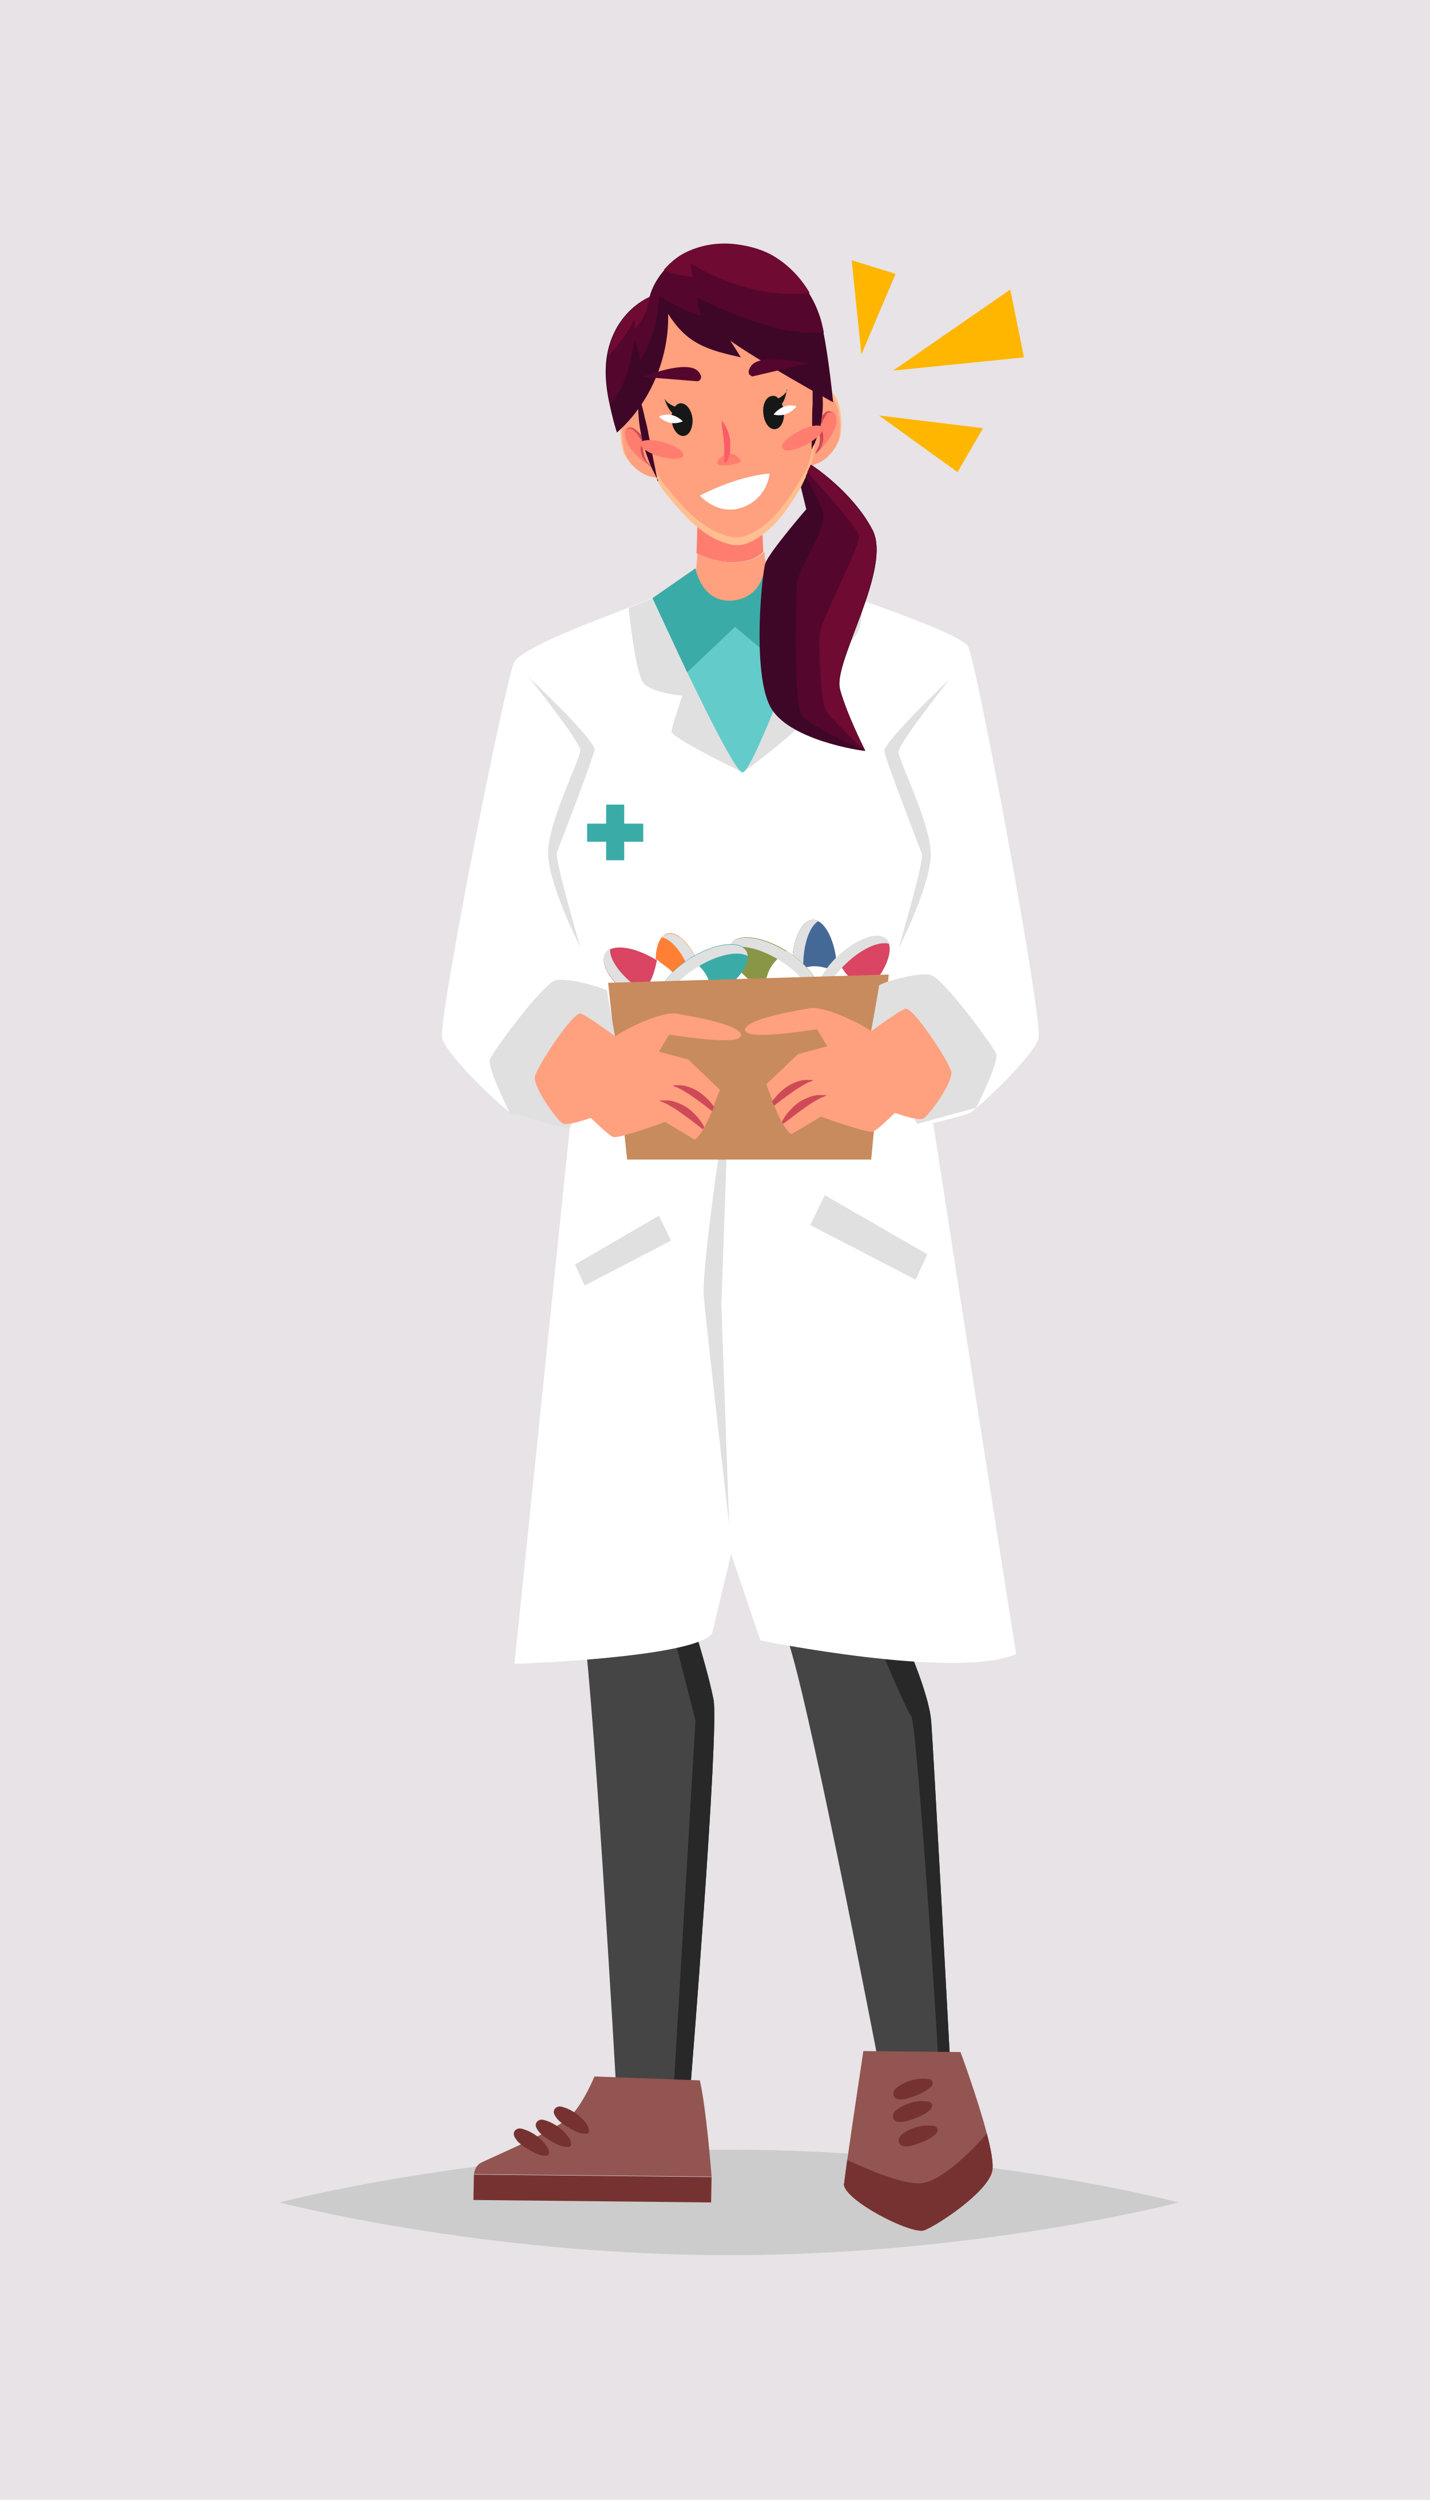 <?xml version="1.0" encoding="UTF-8"?>
<svg xmlns="http://www.w3.org/2000/svg" xmlns:xlink="http://www.w3.org/1999/xlink" version="1.1" viewBox="0 0 293 512">
  <defs>
    <style>
      .cls-1 {
        fill: #454545;
      }

      .cls-1, .cls-2, .cls-3, .cls-4, .cls-5, .cls-6, .cls-7, .cls-8, .cls-9, .cls-10, .cls-11, .cls-12, .cls-13, .cls-14, .cls-15, .cls-16, .cls-17, .cls-18, .cls-19, .cls-20, .cls-21, .cls-22, .cls-23, .cls-24, .cls-25, .cls-26 {
        stroke-width: 0px;
      }

      .cls-2 {
        fill: #282828;
      }

      .cls-3 {
        fill: #cf4a57;
      }

      .cls-4 {
        fill: #55062c;
      }

      .cls-5 {
        fill: #456997;
      }

      .cls-6, .cls-26 {
        fill: #e0e0e0;
      }

      .cls-7 {
        fill: #925551;
      }

      .cls-8 {
        fill: #ff7d6f;
      }

      .cls-9 {
        fill: #e7e3e6;
      }

      .cls-10 {
        fill: #3f0727;
      }

      .cls-11 {
        fill: #ff8035;
      }

      .cls-12 {
        fill: #c78b5e;
      }

      .cls-13 {
        fill: #6f0a32;
      }

      .cls-14 {
        fill: #3baba7;
      }

      .cls-15 {
        fill: #d94562;
      }

      .cls-16 {
        fill: #899646;
      }

      .cls-17 {
        fill: #ffbf90;
      }

      .cls-18 {
        fill: #ffb600;
      }

      .cls-27 {
        isolation: isolate;
      }

      .cls-19 {
        fill: #63ccca;
      }

      .cls-20 {
        fill: #ccc;
      }

      .cls-21 {
        fill: #763231;
      }

      .cls-22 {
        fill: #fff;
      }

      .cls-23 {
        fill: #fc5b68;
      }

      .cls-24 {
        fill: #161818;
      }

      .cls-25 {
        fill: #ffa07f;
      }

      .cls-26 {
        mix-blend-mode: multiply;
      }
    </style>
  </defs>
  <g class="cls-27">
    <g id="Capa_1" data-name="Capa 1">
      <rect class="cls-9" x="-7" y="-6" width="307" height="524"></rect>
      <path class="cls-20" d="M241.5,451.1s-41.2,10.8-92.1,10.8-92.1-10.8-92.1-10.8c0,0,41.2-10.8,92.1-10.8s92.1,10.8,92.1,10.8Z"></path>
      <g>
        <g>
          <path class="cls-1" d="M178.2,320.5s11.9,22.9,12.6,32.1c.4,4.8,3.8,68.3,3.8,68.3h-14.9s-15-78-18.7-86c-1.7-3.6-5.1-19.6-8.5-36.1,8.7-.9,17.3-2.2,25.8-3.7,0,13.8-.2,25.4-.2,25.4Z"></path>
          <path class="cls-1" d="M140.1,299.8c-.2,12.5-.5,23.3-.8,24.6,0,0,5.3,15.6,6.9,23.8,1.2,6-4.8,80.2-4.8,80.2h-15.1s-5.2-91.7-7.2-97.5c-.9-2.7-3.2-16.1-5.1-31.4,8.7.7,17.4.8,26.2.4Z"></path>
          <path class="cls-2" d="M178.2,320.5s11.9,22.9,12.6,32.1c.4,4.8,3.8,68.3,3.8,68.3h-2.4c-.9-16.1-4.5-68.3-5.5-69.4-1.3-1.3-14.5-33.4-14.5-33.4,0,0,.5-9.6.9-22,1.8-.3,3.6-.6,5.4-1,0,13.8-.2,25.4-.2,25.4Z"></path>
          <path class="cls-2" d="M139.3,324.3s5.3,15.6,6.9,23.8c1.2,6-4.8,80.2-4.8,80.2h-3.4l4.5-75.9-7.6-29.7.2-22.7c1.7,0,3.3-.1,5-.2-.2,12.5-.5,23.3-.8,24.6Z"></path>
        </g>
        <g>
          <g>
            <path class="cls-7" d="M97.1,445.4c.1-.9.5-2,1.6-2.5,3.1-1.5,14.7-6.4,17.8-9.1,2.4-2.1,4.5-6.6,5.3-8.5l21.6.8c1.3,5.9,2.2,17.3,2.4,19.7l-48.7-.5Z"></path>
            <polygon class="cls-21" points="97 450.6 145.7 451.1 145.8 445.9 97.1 445.4 97 450.6"></polygon>
            <g>
              <path class="cls-21" d="M120.5,435.4c0,0,0,.1,0,.2.2.5.4,1.2-.2,1.4-.3.1-.6,0-.9,0-1.1-.2-2-.7-3-1.3-1-.6-2.1-1.3-2.7-2.4-.7-1.1.3-2.1,1.4-1.8,2,.5,4.2,2,5.3,3.9Z"></path>
              <path class="cls-21" d="M116.8,438.1c0,0,0,.1,0,.2.2.5.4,1.2-.2,1.4-.3.1-.6,0-.9,0-1.1-.2-2-.7-3-1.3-1-.6-2.1-1.3-2.7-2.4-.7-1.1.3-2.1,1.4-1.8,2,.5,4.2,2,5.3,3.9Z"></path>
              <path class="cls-21" d="M112.3,439.9c0,0,0,.1,0,.2.2.5.4,1.2-.2,1.4-.3.1-.6,0-.9,0-1.1-.2-2-.7-3-1.3-1-.6-2.1-1.3-2.7-2.4-.7-1.1.3-2.1,1.4-1.8,2,.5,4.2,2,5.3,3.9Z"></path>
            </g>
          </g>
          <g>
            <path class="cls-7" d="M172.9,447.2c-.3,3.3,13.9,10.6,16.5,9.6,2.6-1,12.9-7.7,13.9-12.1.3-1.4-.2-4.3-1.1-7.7-1.9-7.3-5.4-16.7-5.4-16.7l-19.9-.2s-2.2,14.5-3.3,22.3c-.3,2.3-.6,4.1-.6,4.8Z"></path>
            <path class="cls-21" d="M172.9,447.2c-.3,3.3,13.9,10.6,16.5,9.6,2.6-1,12.9-7.7,13.9-12.1.3-1.4-.2-4.3-1.1-7.7-3.7,4.2-9.8,10.2-14,10.2-3.5,0-9.7-2.5-14.6-4.8-.3,2.3-.6,4.1-.6,4.8Z"></path>
            <g>
              <path class="cls-21" d="M190.5,427.6c-.8.7-1.8,1.2-2.8,1.6-1.1.4-2.3.9-3.5.8-1.3-.1-1.5-1.5-.6-2.3,1.6-1.3,4.1-2.2,6.3-1.9,0,0,.1,0,.2,0,.5,0,1.1.4,1,1,0,.3-.3.6-.5.8Z"></path>
              <path class="cls-21" d="M184.1,434.6c-1.3-.1-1.5-1.5-.6-2.3,1.6-1.3,4.1-2.2,6.3-1.9,0,0,.1,0,.2,0,.5,0,1.1.4,1,1,0,.3-.3.6-.5.8-.8.7-1.8,1.2-2.8,1.6-1.1.4-2.3.9-3.5.8Z"></path>
              <path class="cls-21" d="M184.6,437.3c1.6-1.3,4.1-2.2,6.3-1.9,0,0,.1,0,.2,0,.5,0,1.1.4,1,1,0,.3-.3.6-.5.8-.8.7-1.8,1.2-2.8,1.6-1.1.4-2.3.9-3.5.8-1.3-.1-1.5-1.5-.6-2.3Z"></path>
            </g>
          </g>
        </g>
      </g>
      <path class="cls-22" d="M208.2,338.8c-12.4,5.3-52.4-2.8-52.4-2.8l-6-17.7-3.9,16.3c-3.9,5-40.5,6.2-40.5,6.2l15.9-153.9s-8.7-8.6-10.5-15.7c-1.8-7.1,7.9-36.1,7.9-36.1v-6.7l9.9-3.9,11.6-4.5,18.1-.7,18.4,3.7s0,.2,0,.6c.8,5.7,6.5,48,6.3,51-.2,3.2,25.2,164.2,25.2,164.2Z"></path>
      <path class="cls-6" d="M176.8,123.6c-.2,2.6-.5,4.9-1.1,6-1.7,3-9.5,8.8-9.5,8.8,0,0,2.1,1.8,1.1,5.8-1,3.9-15.1,14-15.1,14,0,0-14.8-7.1-14.6-8.4.1-1.2,2.2-7.3,2.2-7.3,0,0-5.7-.5-7.8-2.4-1.4-1.3-2.6-9.9-3.2-15.6l11.6-4.5,18.1-.7,18.4,3.7s0,.2,0,.6Z"></path>
      <polygon class="cls-6" points="169 244.8 166 250.9 187.6 262.1 190 256.9 169 244.8"></polygon>
      <polygon class="cls-6" points="135 249 137.5 254.1 119.8 263.3 117.8 259 135 249"></polygon>
      <path class="cls-19" d="M140.2,120l-6.5,2.5s16.1,35.4,18.4,35.7c2.3.3,15.7-37,15.7-37l-9.5-1.9-18.1.7Z"></path>
      <path class="cls-6" d="M149.4,312.3s-4.6-39.9-5.2-46.8c-.5-6.9,5.2-43.3,5.2-43.3l-1.6,45,1.6,45Z"></path>
      <path class="cls-22" d="M118.7,128.4s-11.7,4.6-13.3,7.1-15.8,73.7-14.8,77.2,11.8,13.8,14,15.2,41.8,9.6,41.8,9.6l3-17-25.2-11.1,3-58.5-8.5-22.5Z"></path>
      <path class="cls-22" d="M176.7,123s19.9,6.8,21.6,9.3c1.7,2.5,15.5,76.9,14.5,80.4s-11.8,13.8-14,15.2-41.8,9.6-41.8,9.6l-3-17,25.2-11.1-3-58.5.6-27.9Z"></path>
      <g>
        <g>
          <path class="cls-8" d="M152.7,114.9c-3.4.6-6.9,0-10-1.6.2-4,.2-8.8.2-8.8l13.4.2s-.2,4.3.1,8.3c-1,1.1-2.5,1.7-3.7,1.9Z"></path>
          <path class="cls-25" d="M155.2,123.2c1.4-1,2.2-2.6,3.2-3.9,0,0,0,0,0,0-1.1-.9-1.6-3.5-1.8-6.3-1,1.1-2.5,1.7-3.7,1.9-3.4.6-6.9,0-10-1.6-.1,2.1-.3,4-.5,4.8-.1.4-.9,1.1-2,1.8,2.4,2.4,4.9,4.5,8,5.3,2.3.6,4.7-.5,6.9-2.1Z"></path>
        </g>
        <g>
          <g>
            <g>
              <path class="cls-17" d="M134.8,97.8c-2.7,0-4.9-1.9-6.1-3.6-.3-.4-.5-.7-.7-1-.9-1.7-1.6-7.9.2-9.5,1.3-1.1,2.4.3,3,1.2,0,0,0,0,0,0,.2.4.4.7.4.7l3.1,12.2Z"></path>
              <path class="cls-25" d="M134.8,97.8c-2.7,0-4.9-1.9-6.1-3.6-.1-.2-.2-.3-.3-.5-.9-1.7-1.6-7.9.2-9.5,1.1-.9,2-.2,2.6.6,0,0,0,0,0,0,.2.4.4.7.4.7l3.1,12.2Z"></path>
              <path class="cls-8" d="M128.1,88.7c0,.5,0,1,.2,1.5.7,2,2.5,3.5,4.1,4.8-.6-1-.8-2.1-.8-3.2,0-.4,0-.8,0-1.2-.1-1.6-3.2-4.9-3.6-2Z"></path>
              <path class="cls-3" d="M133.3,95.5s0,0,0,0c0,0-.2,0-.3-.2-.2-.2-.5-.4-.8-.8-.3-.4-.6-.9-.8-1.6-.2-.7-.2-1.4,0-2.2,0,0,0-.2,0-.3h0c0,0,0,0,0,0h0s0,0,0,0h0s0,0,0,0h0c0,0,0-.2,0-.2,0,0,0-.1-.1-.2-.2-.3-.4-.6-.5-.8-.2-.3-.4-.5-.6-.7-.2-.2-.4-.4-.5-.5-.2-.1-.4-.2-.5-.2-.2,0-.3,0-.4.1-.1,0-.2.2-.2.2,0,0,0,.1,0,.1,0,0,0,0,0-.1,0,0,0-.2.1-.3,0-.1.3-.2.5-.2.2,0,.5,0,.7.2.2.1.4.3.7.5.2.2.4.4.7.7.2.2.4.5.6.8,0,0,0,.2.1.2h0c0,.1,0,.3,0,.3h0c0,.2,0,.2,0,.2v.2c0,0-.1.2-.1.2-.2.7-.2,1.3,0,1.9.1.6.3,1.1.5,1.5.2.4.5.7.7.9,0,0,.2.2.2.2,0,0,0,0,0,0Z"></path>
            </g>
            <g>
              <path class="cls-17" d="M166.2,95.3c2.7-.5,4.5-2.7,5.4-4.5.2-.4.4-.8.5-1.1.6-1.8.4-8-1.7-9.3-1.5-.9-2.4.6-2.8,1.6,0,0,0,0,0,0-.2.4-.3.8-.3.8l-1.1,12.5Z"></path>
              <path class="cls-25" d="M166.2,95.3c2.7-.5,4.5-2.7,5.4-4.5,0-.2.1-.4.2-.5.6-1.8.4-8-1.7-9.3-1.2-.7-2,.1-2.5,1,0,0,0,0,0,0-.2.4-.3.8-.3.8l-1.1,12.5Z"></path>
              <path class="cls-8" d="M171.3,85.3c.1.5.1,1,0,1.5-.4,2.1-1.9,3.8-3.3,5.4.4-1,.5-2.2.3-3.3,0-.4-.2-.8-.2-1.1-.1-1.6,2.4-5.4,3.2-2.5Z"></path>
              <path class="cls-3" d="M167.3,92.8s0,0,0,0c0,0,.1-.1.2-.2.2-.2.5-.5.7-.9.2-.4.4-1,.5-1.7,0-.7,0-1.4-.4-2.2,0,0,0-.2-.1-.3h0c0,0,0,0,0,0h0s0,0,0,0h0s0,0,0,0h0c0,0,0-.2,0-.2,0,0,0-.2,0-.2.1-.3.3-.6.4-.9.1-.3.3-.5.4-.8.2-.2.3-.5.4-.6.1-.2.3-.3.5-.3.2,0,.3,0,.4,0,.1,0,.2.1.2.2,0,0,0,.1,0,.1,0,0,0,0,0-.1,0,0,0-.2-.2-.3-.1,0-.3-.2-.5-.2-.2,0-.5.1-.7.3-.2.2-.4.4-.6.6-.2.2-.4.5-.5.8-.2.3-.3.6-.5.9,0,0,0,.2-.1.3h0c0,.1,0,.3,0,.3h0c0,.2,0,.2,0,.2v.2c.1,0,.2.1.2.2.3.6.4,1.3.4,1.9,0,.6-.1,1.2-.3,1.6-.2.4-.4.8-.5,1,0,.1-.1.2-.2.2,0,0,0,0,0,0Z"></path>
            </g>
            <path class="cls-17" d="M167.3,81.7s.5,12.1-2.4,16.8c-2.4,3.9-5.7,10.2-11.6,12.7-1.2.5-2.4.6-3.7.3-6.2-1.5-10.5-7.2-13.4-10.7-3.5-4.2-5-16.2-5-16.2,0-.8-.2-1.6-.2-2.3h0c-1.5-22.8,16.3-23,16.3-23,0,0,17.4-1.2,19.8,21.2,0,.4,0,.8.1,1.2Z"></path>
            <path class="cls-25" d="M167.2,80.5c0,1.9.2,12.2-2.4,16.4-2.4,3.9-5.7,10.2-11.6,12.7-1.2.5-2.4.6-3.7.3-6.2-1.5-10.5-7.2-13.4-10.7-3.5-4.2-5-16.2-5-16.2,0-.3,0-.5,0-.8h0c-1.5-22.8,16.3-23,16.3-23,0,0,17.4-1.2,19.8,21.2Z"></path>
            <g>
              <g>
                <path class="cls-24" d="M136.3,81.8c.3.7,1.3,1.2,2,1.5.3-.4.7-.7,1.2-.7,1.2,0,2.2,1.4,2.4,3.2.1,1.9-.7,3.5-1.9,3.5s-2.2-1.4-2.4-3.2c0-.6,0-1.1.1-1.6-.9-.7-1.5-2.7-1.5-2.7Z"></path>
                <path class="cls-22" d="M139.9,86.3s-1.3.6-2.6.3c-1.4-.3-2.3-1.3-2.3-1.3,0,0,1.3-.6,2.6-.3,1.4.3,2.3,1.3,2.3,1.3Z"></path>
              </g>
              <g>
                <path class="cls-24" d="M161.3,79.8c-.2.8-1.1,1.4-1.8,1.8-.4-.4-.8-.6-1.3-.5-1.2.1-2,1.7-1.8,3.6.2,1.9,1.2,3.3,2.4,3.2,1.2-.1,2-1.7,1.8-3.6,0-.6-.2-1.1-.4-1.6.8-.9,1-2.9,1-2.9Z"></path>
                <path class="cls-22" d="M158.5,84.9s1.3.4,2.6-.1,2.1-1.6,2.1-1.6c0,0-1.3-.4-2.6.1-1.3.5-2.1,1.6-2.1,1.6Z"></path>
              </g>
            </g>
            <path class="cls-8" d="M149.4,92.9c.9,0,1.8.5,2.3,1.3,0,0,.1.2,0,.3,0,.2-.2.3-.4.3-1.1.4-2.3.6-3.5.5-2.2-.1.5-2.4,1.5-2.4Z"></path>
            <path class="cls-23" d="M148.4,94.7s0-.1,0-.4c0-.1,0-.3,0-.4,0-.2,0-.3,0-.5,0-.2,0-.4,0-.6,0-.2,0-.5,0-.7,0-.5,0-1.1-.1-1.7,0-.6-.1-1.1-.2-1.7,0-.3,0-.5-.1-.7,0-.2,0-.4-.1-.6,0-.2,0-.4,0-.5,0-.2,0-.3,0-.4,0-.2,0-.4,0-.4,0,0,0,0,.2.3,0,0,.2.2.2.3,0,.1.2.3.3.5.1.2.2.4.3.6.1.2.2.5.3.7.2.5.3,1.1.4,1.8,0,.6,0,1.2,0,1.8,0,.3,0,.5-.1.8,0,.2-.1.5-.2.7,0,.2-.1.4-.2.5,0,.2-.1.3-.2.4-.1.2-.2.3-.2.3Z"></path>
          </g>
          <path class="cls-22" d="M157.7,97s-5.9.2-14.3,4.5c0,0,3.7,4.3,8.8,2.4,5.1-1.9,5.5-6.9,5.5-6.9Z"></path>
        </g>
        <g>
          <g>
            <path class="cls-10" d="M166.3,92.3s0-.3,0-.8c0-.1,0-.3,0-.4,0-.1,0-.3,0-.5,0-.3,0-.7.1-1.2,0-.2,0-.4,0-.7,0-.2,0-.5,0-.7,0-.5,0-1,0-1.6,0-1.1,0-2.3.1-3.6,0-1.3,0-2.5,0-3.6,0-.6,0-1.1,0-1.6,0-.3,0-.5,0-.7,0-.2,0-.5,0-.7,0-.4,0-.8,0-1.2,0-.2,0-.3,0-.5,0-.1,0-.3,0-.4,0-.5,0-.8,0-.8,0,0,.1.2.3.7,0,.1.1.2.2.4,0,.1.1.3.2.5.1.3.3.7.4,1.1,0,.2.1.4.2.7,0,.2.1.5.2.7.1.5.2,1.1.3,1.6.2,1.2.3,2.5.3,3.8,0,1.4-.2,2.7-.4,3.8-.1.6-.2,1.1-.4,1.6,0,.2-.1.5-.2.7,0,.2-.1.4-.2.6-.1.4-.3.8-.4,1.1,0,.2-.1.3-.2.4,0,.1-.1.3-.2.4-.2.4-.3.7-.3.7Z"></path>
            <path class="cls-10" d="M134.9,98.5s-.1-.2-.4-.7c-.2-.4-.5-1-.9-1.8-.4-.8-.7-1.7-1.1-2.8-.4-1.1-.7-2.3-1-3.6-.3-1.3-.5-2.6-.6-3.7-.1-1.2-.2-2.2-.2-3.1,0-.9,0-1.6,0-2.1,0-.5,0-.8,0-.8,0,0,0,.3.2.7.1.5.3,1.2.5,2,.2.8.5,1.8.7,2.9.3,1.1.6,2.3.8,3.6.3,1.3.5,2.5.7,3.6.2,1.1.4,2.1.6,3,.2.9.3,1.6.4,2,0,.5.1.8.1.8Z"></path>
            <g>
              <path class="cls-8" d="M140,93.3c-.2.8-2.4.9-4.8.2-2.4-.7-4.2-1.9-4-2.7.2-.8,2.4-.9,4.8-.2,2.4.7,4.2,1.9,4,2.7Z"></path>
              <path class="cls-8" d="M168.5,87.6c.4.8-1.1,2.3-3.4,3.5-2.3,1.2-4.4,1.5-4.8.7-.4-.8,1.1-2.3,3.4-3.5,2.3-1.2,4.4-1.5,4.8-.7Z"></path>
            </g>
          </g>
          <g>
            <path class="cls-10" d="M149.3,69.3c.9,1.3,1.7,2.6,2.5,3.9-7.1-1.6-11-2.8-14.9-8.9.2,9.1-3.7,18.3-10.5,24.3-.6-1.9-1.1-3.9-1.5-5.8-1.1-5-1.3-10,.9-14.6,1.5-3.2,4.1-5.9,7.3-7.4.9-3.5,3.8-7,6.9-8.7,3.2-1.7,6.9-2.3,10.5-1.9,2.5.3,5,.9,7.3,2.1,4.7,2.4,8,6.9,9.9,11.9.4,1,.7,2.3,1,3.8,1.2,5.9,2,14.4,2,14.4,0,0-15.6-8.6-21.6-13Z"></path>
            <path class="cls-4" d="M131.7,77.2s9.1-3.7,11.4-1.1c1.3,1.5-.1,2-.1,2l-11.2-.9Z"></path>
            <path class="cls-4" d="M165.2,74.4s-9.6-2.3-11.4.7c-1.1,1.7.4,2,.4,2l11-2.6Z"></path>
            <path class="cls-4" d="M158.4,66.9c-5.4-1.3-10.6-3.5-15.5-6,0,1.3.3,2.6.7,3.8-3-1-5.9-2.4-8.6-4.1,0,4.6-1.4,9.3-3.9,13.2,0-1.4-.4-2.9-1.2-4.1.2.3-.3,2-.4,2.4-.2.8-.3,1.6-.5,2.5-.7,2.8-1.8,5.6-3.6,7.8,0,.1-.2.2-.3.4-.7-3.3-1-6.6-.6-9.7.2-1.6.7-3.2,1.4-4.8,1.5-3.2,4.1-5.8,7.3-7.4,0,0,0,0,0,0,.5-1.9,1.5-3.7,2.8-5.3,1.2-1.4,2.6-2.6,4.1-3.4,3.2-1.7,6.9-2.3,10.5-1.9,2.5.3,5,.9,7.3,2.1,3.3,1.8,6.1,4.6,8,7.9.8,1.3,1.4,2.6,1.9,4,.4,1,.7,2.3,1,3.8-3.5.2-7-.2-10.5-1Z"></path>
            <g>
              <path class="cls-13" d="M133.1,60.8c0,0,0,.1,0,.2-.4,2.3-1.3,4.6-3,6.3,0-.7,0-1.3-.1-2-1.4,2.9-3.3,5.5-5.5,7.7.2-1.6.7-3.2,1.4-4.8,1.5-3.2,4.1-5.8,7.3-7.4Z"></path>
              <path class="cls-13" d="M141.5,54c.1.9.3,1.8.4,2.7-2-.2-4-.6-5.9-1.4,1.2-1.4,2.6-2.6,4.1-3.4,3.2-1.7,6.9-2.3,10.5-1.9,2.5.3,5,.9,7.3,2.1,3.3,1.8,6.1,4.6,8,7.9-8.4,1-17.1-1.7-24.4-6Z"></path>
            </g>
          </g>
        </g>
      </g>
      <path class="cls-14" d="M142.5,116.4l-8.8,6.1,7.1,15.2,9.8-9.3,11.1,9.3,6.2-16.5-11.1-5.7s-.1,6.8-6.6,7.5c-6.5.6-7.7-6.6-7.7-6.6Z"></path>
      <g>
        <g>
          <path class="cls-5" d="M171.5,198.4c-.2-5.6-2.5-10.1-5-10-2.5.1-4.4,4.7-4.2,10.4,0,.1,0,.2,0,.3.3,5.5,2.5,9.8,5,9.7,2.4,0,4.3-4.4,4.2-9.7,0-.2,0-.4,0-.6Z"></path>
          <path class="cls-22" d="M171.5,199c-1.3-.5-3.1-1.1-4.6-1.1-1.3,0-3,.5-4.6,1.1.3,5.5,2.5,9.8,5,9.7,2.4,0,4.3-4.4,4.2-9.7Z"></path>
        </g>
        <path class="cls-26" d="M167.7,188.7c-.4-.2-.8-.3-1.2-.3-2.5.1-4.4,4.7-4.2,10.4,0,.1,0,.2,0,.3.3,5.5,2.5,9.8,5,9.7.4,0,.8-.1,1.1-.4-2-1-3.6-4.8-3.8-9.4,0-.1,0-.2,0-.3-.2-4.7,1.1-8.8,3-10Z"></path>
      </g>
      <g>
        <g>
          <path class="cls-22" d="M177.7,202.8c-4,4-8.6,5.8-10.4,4-1.8-1.8,0-6.5,3.9-10.5,0,0,.2-.2.2-.2,3.9-3.8,8.4-5.5,10.2-3.8,1.7,1.7.2,6.1-3.4,10-.1.2-.3.3-.4.5Z"></path>
          <path class="cls-15" d="M178.2,202.4c-1.4-.5-3-1.3-4.2-2.3-1-.9-1.9-2.5-2.6-3.9,3.9-3.8,8.4-5.5,10.2-3.8,1.7,1.7.2,6.1-3.4,10Z"></path>
        </g>
        <path class="cls-26" d="M168.3,207.4c-.4-.1-.8-.3-1-.6-1.8-1.8,0-6.5,3.9-10.5,0,0,.2-.2.2-.2,3.9-3.8,8.4-5.5,10.2-3.8.3.3.5.6.6,1-2.2-.6-5.9,1.1-9.2,4.4,0,0-.2.1-.2.2-3.3,3.4-5.1,7.2-4.5,9.4Z"></path>
      </g>
      <g>
        <g>
          <path class="cls-11" d="M135.2,202.3c-1.6-5.4-.9-10.3,1.5-11.1,2.4-.7,5.7,3.1,7.3,8.5,0,.1,0,.2,0,.3,1.5,5.3.8,10.1-1.6,10.8-2.3.7-5.5-2.8-7.1-7.9,0-.2-.1-.4-.2-.6Z"></path>
          <path class="cls-22" d="M135.4,202.9c1.1-.9,2.6-2,4-2.5,1.2-.4,3.1-.5,4.7-.4,1.5,5.3.8,10.1-1.6,10.8-2.3.7-5.5-2.8-7.1-7.9Z"></path>
        </g>
        <path class="cls-26" d="M135.7,191.9c.3-.3.6-.5,1-.6,2.4-.7,5.7,3.1,7.3,8.5,0,.1,0,.2,0,.3,1.5,5.3.8,10.1-1.6,10.8-.4.1-.8.1-1.2,0,1.5-1.6,1.9-5.7.6-10.1,0-.1,0-.2,0-.3-1.3-4.6-3.9-8-6.1-8.5Z"></path>
      </g>
      <g>
        <g>
          <path class="cls-22" d="M135.1,197c4.7,3.1,7.3,7.4,5.9,9.5-1.4,2.1-6.3,1.3-11-1.9,0,0-.2-.1-.3-.2-4.5-3.1-7-7.2-5.6-9.3,1.4-2,6-1.3,10.5,1.5.2.1.3.2.5.3Z"></path>
          <path class="cls-15" d="M134.6,196.7c-.3,1.4-.7,3.2-1.5,4.5-.7,1.1-2.1,2.3-3.4,3.3-4.5-3.1-7-7.2-5.6-9.3,1.4-2,6-1.3,10.5,1.5Z"></path>
        </g>
        <path class="cls-26" d="M141.4,205.4c0,.4-.2.8-.4,1.1-1.4,2.1-6.3,1.3-11-1.9,0,0-.2-.1-.3-.2-4.5-3.1-7-7.2-5.6-9.3.2-.3.5-.6.9-.8-.2,2.2,2.2,5.6,6,8.2,0,0,.2.1.3.2,3.9,2.6,8.1,3.7,10.1,2.6Z"></path>
      </g>
      <g>
        <g>
          <path class="cls-16" d="M156.1,202.5c-4.8-2.9-7.7-7-6.3-9.2,1.3-2.2,6.3-1.6,11.1,1.3,0,0,.2.1.3.2,4.6,2.9,7.4,6.9,6.1,9-1.3,2.1-5.9,1.6-10.5-1-.2-.1-.4-.2-.5-.3Z"></path>
          <path class="cls-22" d="M156.6,202.8c.2-1.4.5-3.3,1.3-4.6.6-1.1,1.9-2.4,3.2-3.4,4.6,2.9,7.4,6.9,6.1,9-1.3,2.1-5.9,1.6-10.5-1Z"></path>
        </g>
        <path class="cls-26" d="M149.4,194.5c0-.4.1-.8.3-1.1,1.3-2.2,6.3-1.6,11.1,1.3,0,0,.2.1.3.2,4.6,2.9,7.4,6.9,6.1,9-.2.3-.5.6-.9.8,0-2.2-2.5-5.5-6.4-7.9,0,0-.2-.1-.3-.2-4.1-2.5-8.2-3.3-10.2-2.2Z"></path>
      </g>
      <g>
        <g>
          <path class="cls-14" d="M146.6,203.9c4.8-2.9,7.7-7,6.3-9.2-1.3-2.2-6.3-1.6-11.1,1.3,0,0-.2.1-.3.2-4.6,2.9-7.4,6.9-6.1,9,1.3,2.1,5.9,1.6,10.5-1,.2-.1.4-.2.5-.3Z"></path>
          <path class="cls-22" d="M146,204.3c-.2-1.4-.5-3.3-1.3-4.6-.6-1.1-1.9-2.4-3.2-3.4-4.6,2.9-7.4,6.9-6.1,9,1.3,2.1,5.9,1.6,10.5-1Z"></path>
        </g>
        <path class="cls-26" d="M153.2,195.9c0-.4-.1-.8-.3-1.1-1.3-2.2-6.3-1.6-11.1,1.3,0,0-.2.1-.3.2-4.6,2.9-7.4,6.9-6.1,9,.2.3.5.6.9.8,0-2.2,2.5-5.5,6.4-7.9,0,0,.2-.1.3-.2,4.1-2.5,8.2-3.3,10.2-2.2Z"></path>
      </g>
      <polygon class="cls-12" points="124.6 201.3 128.5 237.5 178.5 237.5 182.1 199.6 124.6 201.3"></polygon>
      <path class="cls-6" d="M116.6,231.3l-12.1-3.3s-4.8-9.4-4.1-11.1c.7-1.7,10.8-15.4,13.4-16.1,2.6-.7,10.6,1.7,10.6,2.2,0,.4,1.6,9.2,1.6,9.2l-9.4,19.1Z"></path>
      <g>
        <path class="cls-25" d="M122.9,228.3s-6.4,2.5-7.6,1.8c-1.2-.7-6.1-7.4-5.7-9.6.5-2.2,7.9-13.4,9.4-12.9,1.5.5,8.5,5.7,8.5,5.7l-4.7,15Z"></path>
        <g>
          <path class="cls-25" d="M151.7,212.2c-.1,2.1-14.6-.3-14.6-.3l-2.1,3.5,6,1.6,6.5,6.2s-.6,1.6-1.4,3.6c0,.2-.1.4-.2.5,0,0,0,0,0,0,0,0,0,.1,0,.2,0,.2-.2.5-.3.7-.4,1-.9,1.9-1.3,2.8,0,0-.1.2-.2.3-.3.5-.6.9-.9,1.3-.3.4-.6.7-.9.8l-6-3.6s-9.1,3.3-10.5,3.1c-.6,0-2.5-1.8-4.6-3.8-.7-.7-1.5-1.4-2.2-2.2,0,0,0,0,0,0-.2-.3-.5-.5-.8-.8l1.3-2.6.3-.7v-.3c.1,0,.3-.3.3-.3l4.2-8.9c.2-.1.4-.2.6-.4.7-.4,1.6-.9,2.5-1.5.6-.3,1.2-.7,1.9-1,2.4-1.2,5.1-2.3,7.3-2.7.9-.2,1.8-.2,2.5,0,5.1.9,12.9,2.4,12.8,4.5Z"></path>
          <path class="cls-3" d="M146.2,226.8c0,.2-.2.5-.3.8,0,0,0,0-.1-.1-.8-.6-1.9-1.5-3.2-2.4-1.2-.9-2.4-1.6-3.3-2.1-.2-.1-.4-.2-.6-.3-.2,0-.4-.1-.5-.2-.3-.1-.4-.2-.4-.2,0,0,.2,0,.5,0,.2,0,.4,0,.6,0,.2,0,.5,0,.8,0,1.1.1,2.7.7,4,1.7,1.2.9,2.1,2,2.7,2.8Z"></path>
          <path class="cls-3" d="M144.2,231c0,.1-.1.2-.2.3-.2-.2-.5-.4-.9-.7-.8-.6-1.9-1.5-3.2-2.4-1.2-.9-2.4-1.6-3.3-2.1-.2-.1-.5-.2-.6-.3-.2,0-.4-.1-.5-.2-.3-.1-.4-.2-.4-.2,0,0,.2,0,.5,0,.2,0,.4,0,.6,0,.2,0,.5,0,.8,0,1.1.1,2.7.7,4,1.6,1.3,1,2.3,2.2,2.8,3,.2.3.4.6.5.9Z"></path>
        </g>
      </g>
      <path class="cls-6" d="M187.9,230.2l12.1-3.3s4.8-9.4,4.1-11.1-10.8-15.4-13.4-16.1-10.6,1.7-10.6,2.2-1.6,9.2-1.6,9.2l9.4,19.1Z"></path>
      <g>
        <path class="cls-25" d="M181.6,227.3s6.4,2.5,7.6,1.8c1.2-.7,6.1-7.4,5.7-9.6-.5-2.2-7.9-13.4-9.4-12.9-1.5.5-8.5,5.7-8.5,5.7l4.7,15Z"></path>
        <g>
          <path class="cls-25" d="M152.8,211.1c.1,2.1,14.6-.3,14.6-.3l2.1,3.5-6,1.6-6.5,6.2s.6,1.6,1.4,3.6c0,.2.1.4.2.5,0,0,0,0,0,0,0,0,0,.1,0,.2,0,.2.2.5.3.7.4,1,.9,1.9,1.3,2.8,0,0,.1.2.2.3.3.5.6.9.9,1.3.3.4.6.7.9.8l6-3.6s9.1,3.3,10.5,3.1c.6,0,2.5-1.8,4.6-3.8.7-.7,1.5-1.4,2.2-2.2,0,0,0,0,0,0,.2-.3.5-.5.8-.8l-1.3-2.6-.3-.7v-.3c-.1,0-.3-.3-.3-.3l-4.2-8.9c-.2-.1-.4-.2-.6-.4-.7-.4-1.6-.9-2.5-1.5-.6-.3-1.2-.7-1.9-1-2.4-1.2-5.1-2.3-7.3-2.7-.9-.2-1.8-.2-2.5,0-5.1.9-12.9,2.4-12.8,4.5Z"></path>
          <path class="cls-3" d="M158.3,225.7c0,.2.2.5.3.8,0,0,0,0,.1-.1.8-.6,1.9-1.5,3.2-2.4,1.2-.9,2.4-1.6,3.3-2.1.2-.1.4-.2.6-.3.2,0,.4-.1.5-.2.3-.1.4-.2.4-.2,0,0-.2,0-.5,0-.2,0-.4,0-.6,0-.2,0-.5,0-.8,0-1.1.1-2.7.7-4,1.7-1.2.9-2.1,2-2.7,2.8Z"></path>
          <path class="cls-3" d="M160.3,229.9c0,.1.1.2.2.3.2-.2.5-.4.9-.7.8-.6,1.9-1.5,3.2-2.4,1.2-.9,2.4-1.6,3.3-2.1.2-.1.5-.2.6-.3.2,0,.4-.1.5-.2.3-.1.4-.2.4-.2,0,0-.2,0-.5,0-.2,0-.4,0-.6,0-.2,0-.5,0-.8,0-1.1.1-2.7.7-4,1.6-1.3,1-2.3,2.2-2.8,3-.2.3-.4.6-.5.9Z"></path>
        </g>
      </g>
      <path class="cls-6" d="M108.1,138.4s10.8,13.5,10.8,15.3-6.5,14.4-6.6,20.8,6.6,19.5,6.6,19.5c0,0-5.3-18.1-4.8-19.4.5-1.3,7.4-19.1,7.7-21,.4-1.9-13.7-15.1-13.7-15.1Z"></path>
      <path class="cls-6" d="M194.9,138.7s-10.8,13.5-10.8,15.3,6.5,14.4,6.6,20.8c.1,6.4-6.6,19.5-6.6,19.5,0,0,5.3-18.1,4.8-19.4-.5-1.3-7.4-19.1-7.7-21s13.7-15.1,13.7-15.1Z"></path>
      <polygon class="cls-14" points="131.8 168.7 127.9 168.7 127.9 164.8 124.2 164.8 124.2 168.7 120.3 168.7 120.3 172.4 124.2 172.4 124.2 176.2 127.9 176.2 127.9 172.4 131.8 172.4 131.8 168.7"></polygon>
      <path class="cls-10" d="M172.1,141.2c1.5,5.4,5.2,12.6,5.2,12.6,0,0,0,0,0,0-.8,0-15.9-2.2-19.5-9.1-3.7-7.1-1.7-27-1-29.3.8-2.3,8.4-11.1,8.4-11.1l-1.1-4.5,1.1-2.3,1-2.3s8.3,5.3,12.5,13.2c4.3,7.9-8.1,27.3-6.6,32.7Z"></path>
      <path class="cls-4" d="M172.1,141.2c1.5,5.4,5.2,12.6,5.2,12.6,0,0,0,0,0,0-.6-.3-11-4.9-12.9-7.1-1.9-2.2-1.2-22.8-1.2-26.5s6.8-12.1,5.3-15.8c-1-2.4-2.5-5.2-3.4-6.9l.4-.8.7-1.5s8.3,5.3,12.5,13.2c4.3,7.9-8.1,27.3-6.6,32.7Z"></path>
      <path class="cls-13" d="M172.1,141.2c1.5,5.4,5.2,12.6,5.2,12.6,0,0-7.3-6.7-8.2-8.5-.8-1.8-1.5-12.4-1.1-15.7.5-3.3,8.3-17.7,8-19.8-.2-1.7-7.7-9.9-10.6-13.1l.7-1.5s8.3,5.3,12.5,13.2c4.3,7.9-8.1,27.3-6.6,32.7Z"></path>
      <g>
        <polygon class="cls-18" points="207 59.3 183 75.9 209.8 73.2 207 59.3"></polygon>
        <polygon class="cls-18" points="174.5 53.3 176.5 72.6 183.5 56.1 174.5 53.3"></polygon>
        <polygon class="cls-18" points="201.4 87.7 180.1 85.1 196.2 96.7 201.4 87.7"></polygon>
      </g>
      <image width="712" height="331" transform="translate(160 163) scale(0)"></image>
    </g>
  </g>
</svg>
